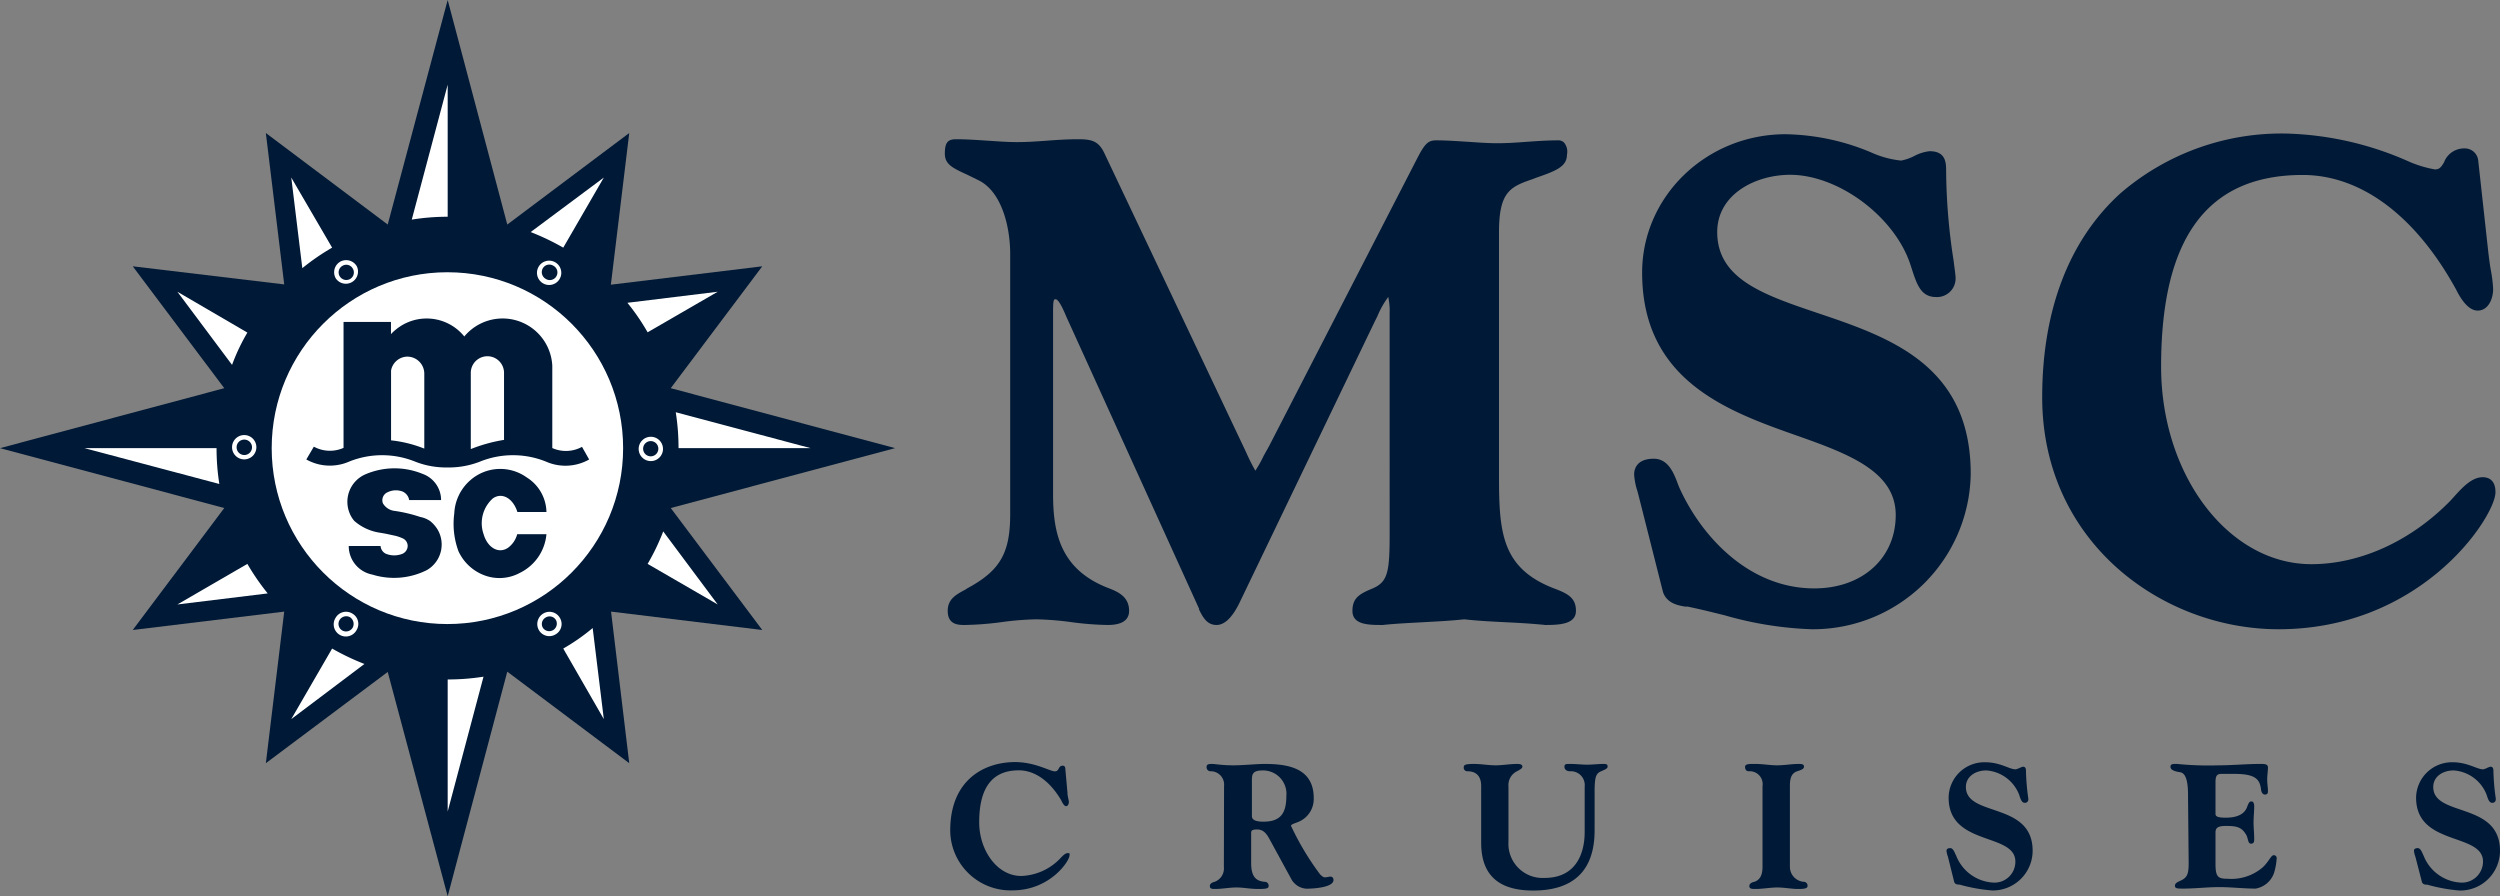 <svg xmlns="http://www.w3.org/2000/svg" viewBox="0 0 269.33 96.55"><rect x="0" y="0" width="269.33" height="96.55" fill="#808080" stroke="none"/><defs><style>.a,.c{fill:#001936;}.b{fill:#fff;}.c{fill-rule:evenodd;}</style></defs><title>msc</title><polygon class="a" points="72.26 54.73 96.43 48.28 72.26 41.82 82.12 28.69 65.81 30.67 67.79 14.33 54.65 24.19 48.23 0 41.77 24.19 28.64 14.33 30.62 30.64 14.3 28.69 24.16 41.82 0 48.28 24.16 54.73 14.3 67.87 30.62 65.89 28.64 82.22 41.77 72.39 48.23 96.55 54.65 72.36 67.79 82.22 65.83 65.89 82.12 67.87 72.26 54.73"/><path class="a" d="M166.48,67.33h0c-1.45-.15-2.94-.23-4.37-.3s-2.92-.15-4.37-.31c-1.47.16-2.94.23-4.37.31s-3,.15-4.39.3h-.18c-1.5,0-3.1-.07-3.1-1.52s.84-1.86,2.23-2.44c1.61-.71,1.78-1.83,1.78-5.95V33.69a7.25,7.25,0,0,0-.15-1.7,9.48,9.48,0,0,0-1.17,2.08l-.33.66L133.47,65.07c-.76,1.5-1.57,2.26-2.41,2.26-1.07,0-1.5-.91-1.88-1.65l0-.1-14.3-31.46c-.71-1.7-1-1.88-1.17-1.88s-.26,0-.26,1.38V53.21c0,4.09.72,8.15,6,10.16,1.14.43,2.19,1,2.19,2.44s-1.61,1.52-2.32,1.52a33.1,33.1,0,0,1-3.86-.3,32.61,32.61,0,0,0-3.81-.31,32.09,32.09,0,0,0-3.81.31,33.44,33.44,0,0,1-3.89.3c-.68,0-1.85,0-1.85-1.52,0-1.27.89-1.75,1.9-2.29l.23-.15c3.53-1.91,4.6-3.79,4.6-8v-28c0-2.9-.89-6.71-3.41-7.95l-1.14-.56c-1.65-.76-2.49-1.14-2.49-2.31S102.09,15,103,15c1.09,0,2.21.08,3.3.15s2.19.16,3.28.16,2.21-.08,3.28-.16,2.21-.15,3.3-.15c1.47,0,2.18.21,2.79,1.45L133.24,46.6l1,2.11a22,22,0,0,0,1,2,12.37,12.37,0,0,0,.91-1.63l.56-1,16-31.08c.79-1.52,1.15-1.88,2-1.88,1.12,0,2.23.08,3.33.15s2.18.16,3.28.16,2.18-.08,3.27-.16,2.21-.15,3.31-.15a.81.81,0,0,1,.63.28,1.53,1.53,0,0,1,.28,1.27c0,1.3-1.24,1.76-3.35,2.49l-.38.15c-2.42.82-3.59,1.4-3.59,5.7V51.27c0,6.08.28,9.91,5.87,12.1,1.5.56,2.42,1,2.42,2.44S168,67.33,166.48,67.33Z"/><path class="a" d="M195.19,67.79a38.4,38.4,0,0,1-9.38-1.5c-1.32-.33-2.66-.66-4-.94l-.27,0c-.77-.13-2-.36-2.39-1.6l-2.57-10.16-.18-.69a7,7,0,0,1-.35-1.8c0-.41.15-1.68,2.11-1.68,1.57,0,2.16,1.55,2.59,2.69.1.26.2.51.3.71,2.39,5.11,7.45,10.57,14.41,10.57,5.16,0,8.77-3.25,8.77-7.9s-4.93-6.55-10.65-8.56c-7.42-2.62-16.67-5.9-16.67-17.56,0-8.23,6.94-14.91,15.45-14.91a24.74,24.74,0,0,1,9.2,1.95,10.39,10.39,0,0,0,3.25.89,5.28,5.28,0,0,0,1.45-.51,4.57,4.57,0,0,1,1.62-.5c1.58,0,1.78,1,1.78,2a64.62,64.62,0,0,0,.79,9.68c.15,1.15.23,1.71.23,2A2,2,0,0,1,208.58,32c-1.65,0-2.08-1.38-2.64-3.1l-.1-.31c-1.65-5.18-7.73-9.76-13-9.76C189,18.85,185,21,185,25c0,5.06,5,6.76,10.8,8.72,7.75,2.61,16.51,5.59,16.51,17.33A17,17,0,0,1,195.19,67.79Z"/><path class="a" d="M245.47,67.79c-12.5,0-25.46-9.35-25.46-25,0-9.43,2.93-17,8.47-22a26.58,26.58,0,0,1,17.93-6.4,34.62,34.62,0,0,1,12.89,2.92,12.46,12.46,0,0,0,3,.94c.5,0,.66-.2,1-.76a2.3,2.3,0,0,1,2.19-1.5,1.45,1.45,0,0,1,1.49,1.27l1.1,10c.07.58.15,1.19.25,1.78a14.49,14.49,0,0,1,.26,2.08c0,1.14-.56,2.34-1.66,2.34S265,32,264.58,31.15l-.13-.23c-4.34-7.77-10.16-12.07-16.38-12.07-10.27,0-15.25,6.76-15.25,20.64,0,11.73,7.27,21.29,16.19,21.29,5.26,0,10.74-2.49,15-6.86l.46-.51c.81-.89,1.83-2,3-2,.43,0,1.37.15,1.37,1.6C268.9,55.52,261.05,67.79,245.47,67.79Z"/><path class="b" d="M87.33,48.28H73.1a24.75,24.75,0,0,0-.3-3.87Z"/><path class="b" d="M9.1,48.28H23.33a24.71,24.71,0,0,0,.3,3.86Z"/><path class="b" d="M65.05,19.13l-4.37,7.55A26.06,26.06,0,0,0,57.17,25Z"/><path class="b" d="M60.32,30a1.31,1.31,0,1,1-2.26-1.32A1.31,1.31,0,0,1,60.32,30Z"/><path class="b" d="M48.23,9.12V23.35a24.14,24.14,0,0,0-3.87.31Z"/><path class="b" d="M36.64,28.2a1.32,1.32,0,0,1,1.8.49A1.31,1.31,0,0,1,36.18,30,1.32,1.32,0,0,1,36.64,28.2Z"/><path class="b" d="M35.78,26.68a24.37,24.37,0,0,0-3.21,2.21l-1.19-9.76Z"/><path class="b" d="M27.62,48.18a1.31,1.31,0,1,1-2.62,0,1.31,1.31,0,1,1,2.62,0Z"/><path class="b" d="M19.11,31.43l7.54,4.4A21.26,21.26,0,0,0,25,39.31Z"/><path class="b" d="M19.11,65.12l7.54-4.37a25.23,25.23,0,0,0,2.19,3.18Z"/><path class="b" d="M31.38,77.47l4.4-7.6a25.82,25.82,0,0,0,3.48,1.66Z"/><path class="b" d="M36.16,66.55a1.29,1.29,0,0,1,1.78-.46,1.28,1.28,0,0,1,.48,1.78,1.31,1.31,0,1,1-2.26-1.32Z"/><path class="b" d="M48.23,87.43V73.2a24.71,24.71,0,0,0,3.86-.3Z"/><path class="b" d="M59.84,68.35a1.29,1.29,0,0,1-1.78-.46,1.32,1.32,0,0,1,.48-1.8,1.29,1.29,0,0,1,1.78.48A1.28,1.28,0,0,1,59.84,68.35Z"/><path class="b" d="M60.68,69.87a21.67,21.67,0,0,0,3.17-2.21l1.2,9.81Z"/><ellipse class="b" cx="48.2" cy="48.28" rx="18.93" ry="18.95"/><path class="b" d="M77.32,31.43,69.77,35.8a23.51,23.51,0,0,0-2.18-3.18Z"/><path class="b" d="M68.81,48.25a1.31,1.31,0,0,1,2.61,0,1.31,1.31,0,1,1-2.61,0Z"/><path class="b" d="M71.45,57.25l5.87,7.87-7.55-4.37A23.85,23.85,0,0,0,71.45,57.25Z"/><path class="c" d="M63.47,49.5a5.18,5.18,0,0,1-4.65.23,9.5,9.5,0,0,0-7.11,0,9.2,9.2,0,0,1-3.51.63,9.05,9.05,0,0,1-3.48-.63,9.5,9.5,0,0,0-7.11,0A5.18,5.18,0,0,1,33,49.5l.81-1.38a3.61,3.61,0,0,0,3.2.13V34.68h5.11V36a3.86,3.86,0,0,1,.51-.48,5.21,5.21,0,0,1,7.39.73,5.36,5.36,0,0,1,9.48,3.15v8.87a3.61,3.61,0,0,0,3.2-.13ZM45.71,48.33V40.22a1.84,1.84,0,0,0-1.85-1.8,1.81,1.81,0,0,0-1.73,1.5v7.52A13.42,13.42,0,0,1,45.71,48.33Zm8.59-.94V40.12a1.79,1.79,0,0,0-3.58.1v8.16A17,17,0,0,1,54.3,47.39Zm4.57,7.77a4.5,4.5,0,0,0-2.13-3.73,4.89,4.89,0,0,0-6.1.33,5.05,5.05,0,0,0-1.7,3.55,8.53,8.53,0,0,0,.45,4.07A5,5,0,0,0,52.24,62,4.61,4.61,0,0,0,56,61.72a5.14,5.14,0,0,0,2.87-4.17H55.72a2.65,2.65,0,0,1-1,1.47c-1,.67-2.19,0-2.62-1.47a3.58,3.58,0,0,1,1-3.86c1-.69,2.18,0,2.64,1.47ZM41,58.82a1,1,0,0,0,.58.84,2.38,2.38,0,0,0,1.78,0,.94.94,0,0,0,.56-.84.9.9,0,0,0-.51-.81,4.87,4.87,0,0,0-.78-.28l-1.07-.23L41,57.4a5.39,5.39,0,0,1-2.82-1.27,2.87,2.87,0,0,1-.48-.76,3.23,3.23,0,0,1,1.62-4.25,7.94,7.94,0,0,1,6.2-.07,3,3,0,0,1,2,2.82H44.08a1.21,1.21,0,0,0-1-1,2,2,0,0,0-1.3.15.94.94,0,0,0-.53,1.2,1.67,1.67,0,0,0,1.19.81,15.64,15.64,0,0,1,2.82.66,2.83,2.83,0,0,1,1.1.46,3.67,3.67,0,0,1,.76.86A3.18,3.18,0,0,1,46,61.41a7.88,7.88,0,0,1-5.89.49,3.13,3.13,0,0,1-2.54-3.08Z"/><path class="c" d="M115,85.4c0,.38.15.79.15,1s-.1.45-.31.45-.43-.45-.5-.61c-1.25-2.13-2.88-3.25-4.58-3.25-2.46,0-4.27,1.37-4.27,5.59,0,3,1.91,5.79,4.53,5.79a6.07,6.07,0,0,0,4.16-1.85c.23-.23.54-.61.84-.61s.2.08.2.25c0,.59-2.08,3.76-6.14,3.76a6.5,6.5,0,0,1-6.71-6.45c0-5.41,3.61-7.37,7-7.37,2.13,0,3.76,1,4.27,1s.33-.61.86-.61c.18,0,.23.13.26.23Z"/><path class="c" d="M134.87,87.86c0,.23,0,.66,1.24.66,1.76,0,2.47-.81,2.47-2.74A2.52,2.52,0,0,0,136.06,83c-1,0-1.19.3-1.19,1Zm-3-3.17a1.44,1.44,0,0,0-1.47-1.6.43.43,0,0,1-.41-.49c0-.17.08-.3.54-.3s1,.15,2.38.15c1,0,2.47-.15,3.33-.15,2.59,0,5.29.48,5.29,3.68a2.66,2.66,0,0,1-1.45,2.47c-.38.2-1,.33-1,.51a29.6,29.6,0,0,0,3.13,5.23c.2.2.36.33.53.33s.43-.08.61-.08.31.16.31.36c0,.84-2.29.94-2.92.94a2,2,0,0,1-1.68-1.14l-2.26-4.14c-.33-.61-.66-1.1-1.37-1.1-.51,0-.64.1-.64.36V93c0,1.6.66,1.93,1.47,2a.41.41,0,0,1,.41.46c0,.25-.23.31-1.12.31s-1.55-.16-2.34-.16-1.55.16-2.31.16c-.28,0-.56,0-.56-.31s.33-.41.51-.46a1.53,1.53,0,0,0,1-1.6Z"/><path class="c" d="M159.57,84.69c0-1.2-.66-1.6-1.48-1.6a.38.38,0,0,1-.4-.41c0-.28.15-.38,1.12-.38.76,0,1.54.15,2.31.15s1.55-.15,2.33-.15c.46,0,.56.13.56.3s-.28.33-.58.49a1.64,1.64,0,0,0-.92,1.6v6a3.68,3.68,0,0,0,3.89,3.89c3.48,0,4.32-2.77,4.32-4.93V84.74a1.49,1.49,0,0,0-1.57-1.65c-.33,0-.61-.16-.61-.49s.23-.3.71-.3,1.17.08,1.75.08,1.17-.08,1.73-.08c.41,0,.46.08.46.3s-.36.33-.69.49c-.56.23-.71.58-.71,2.26v4.11c0,4.3-2.24,6.48-6.61,6.48-3.55,0-5.61-1.5-5.61-5.15Z"/><path class="c" d="M192.83,93.4a1.62,1.62,0,0,0,1.5,1.6.41.41,0,0,1,.4.46c0,.31-.56.31-1.11.31s-1.4-.16-2.16-.16-1.55.16-2.34.16c-.36,0-.66,0-.66-.31s.33-.41.53-.46c.76-.23.89-1,.89-1.6V84.69a1.39,1.39,0,0,0-1.47-1.6c-.26,0-.41-.16-.41-.49s.56-.3,1.12-.3c.79,0,1.55.15,2.34.15s1.55-.15,2.33-.15c.26,0,.56,0,.56.3s-.53.41-.73.49c-.74.23-.79,1-.79,1.6Z"/><path class="c" d="M209.85,92.28a2.59,2.59,0,0,1-.15-.61c0-.15.08-.3.41-.3s.48.53.63.81a4.56,4.56,0,0,0,3.94,2.9,2.25,2.25,0,0,0,2.44-2.26c0-3.15-7.19-1.63-7.19-6.89a3.85,3.85,0,0,1,3.94-3.81c1.62,0,2.61.76,3.25.76.23,0,.66-.28.84-.28s.3.13.3.39a24.18,24.18,0,0,0,.26,3.07c0,.25-.11.43-.39.43s-.43-.3-.58-.81A4.1,4.1,0,0,0,214,83c-1.19,0-2.21.66-2.21,1.78,0,3.28,7.19,1.55,7.19,6.88a4.29,4.29,0,0,1-4.37,4.27,18,18,0,0,1-3.5-.63c-.18,0-.51,0-.59-.33Z"/><path class="c" d="M235.72,85.68c0-1-.08-2.42-.89-2.49-.61-.1-1-.26-1-.59s.33-.3.71-.3a33.66,33.66,0,0,0,4.48.15c1.49,0,3-.15,4.49-.15.43,0,.82,0,.82.38s-.08.86-.08,1.3.08.83.08,1.27c0,.2-.06.35-.33.35s-.39-.33-.41-.51c-.13-1.22-.69-1.72-2.95-1.72h-1.27c-.53,0-.69.17-.69.94v3.38c0,.3.34.4,1.12.4,1.12,0,2-.33,2.29-1.17.2-.53.28-.58.48-.58s.28.25.28.53c0,.59-.07,1.17-.07,1.73s.07,1.17.07,1.75c0,.28,0,.54-.35.54s-.28-.59-.54-1c-.48-.79-1-.91-2.16-.91-.94,0-1.12.25-1.12.73v3.33c0,1.43.26,1.63,1.3,1.63a5.17,5.17,0,0,0,3.81-1.25c.66-.63.87-1.29,1.17-1.29a.31.31,0,0,1,.31.35A6.85,6.85,0,0,1,245,94a2.55,2.55,0,0,1-2,1.73c-1.32,0-2.61-.16-3.91-.16s-2.59.16-3.89.16c-.61,0-.89,0-.89-.31s.38-.43.74-.61c.64-.33.74-.79.74-1.88Z"/><path class="c" d="M260.21,92.28a2.59,2.59,0,0,1-.15-.61c0-.15.08-.3.41-.3s.48.53.63.81a4.56,4.56,0,0,0,3.94,2.9,2.27,2.27,0,0,0,2.46-2.26c0-3.15-7.21-1.63-7.21-6.89a3.87,3.87,0,0,1,3.94-3.81c1.62,0,2.61.76,3.27.76.21,0,.64-.28.82-.28s.3.13.3.39a24.18,24.18,0,0,0,.26,3.07c0,.25-.11.43-.39.43s-.43-.3-.58-.81A4.1,4.1,0,0,0,264.35,83c-1.19,0-2.21.66-2.21,1.78,0,3.28,7.19,1.55,7.19,6.88A4.29,4.29,0,0,1,265,95.94a18.24,18.24,0,0,1-3.5-.63c-.18,0-.51,0-.59-.33Z"/><path class="a" d="M37.71,30.06a.81.81,0,0,0,.3-1.12.8.8,0,0,0-1.12-.3.81.81,0,0,0-.3,1.11A.83.83,0,0,0,37.71,30.06Z"/><path class="a" d="M70.92,48.25a.82.82,0,0,0-1.63,0,.82.82,0,1,0,1.63,0Z"/><path class="a" d="M58.8,66.52a.8.8,0,0,0-.31,1.12.82.82,0,0,0,1.42-.81A.79.79,0,0,0,58.8,66.52Z"/><path class="a" d="M25.49,48.18a.83.83,0,1,0,.83-.82A.82.82,0,0,0,25.49,48.18Z"/><path class="a" d="M59.58,28.61a.81.81,0,0,0-1.11.31.83.83,0,0,0,.3,1.11.82.82,0,1,0,.81-1.42Z"/><path class="a" d="M36.87,67.92A.83.83,0,0,0,38,67.61a.86.86,0,0,0-.3-1.12.84.84,0,0,0-1.12.31A.82.82,0,0,0,36.87,67.92Z"/></svg>